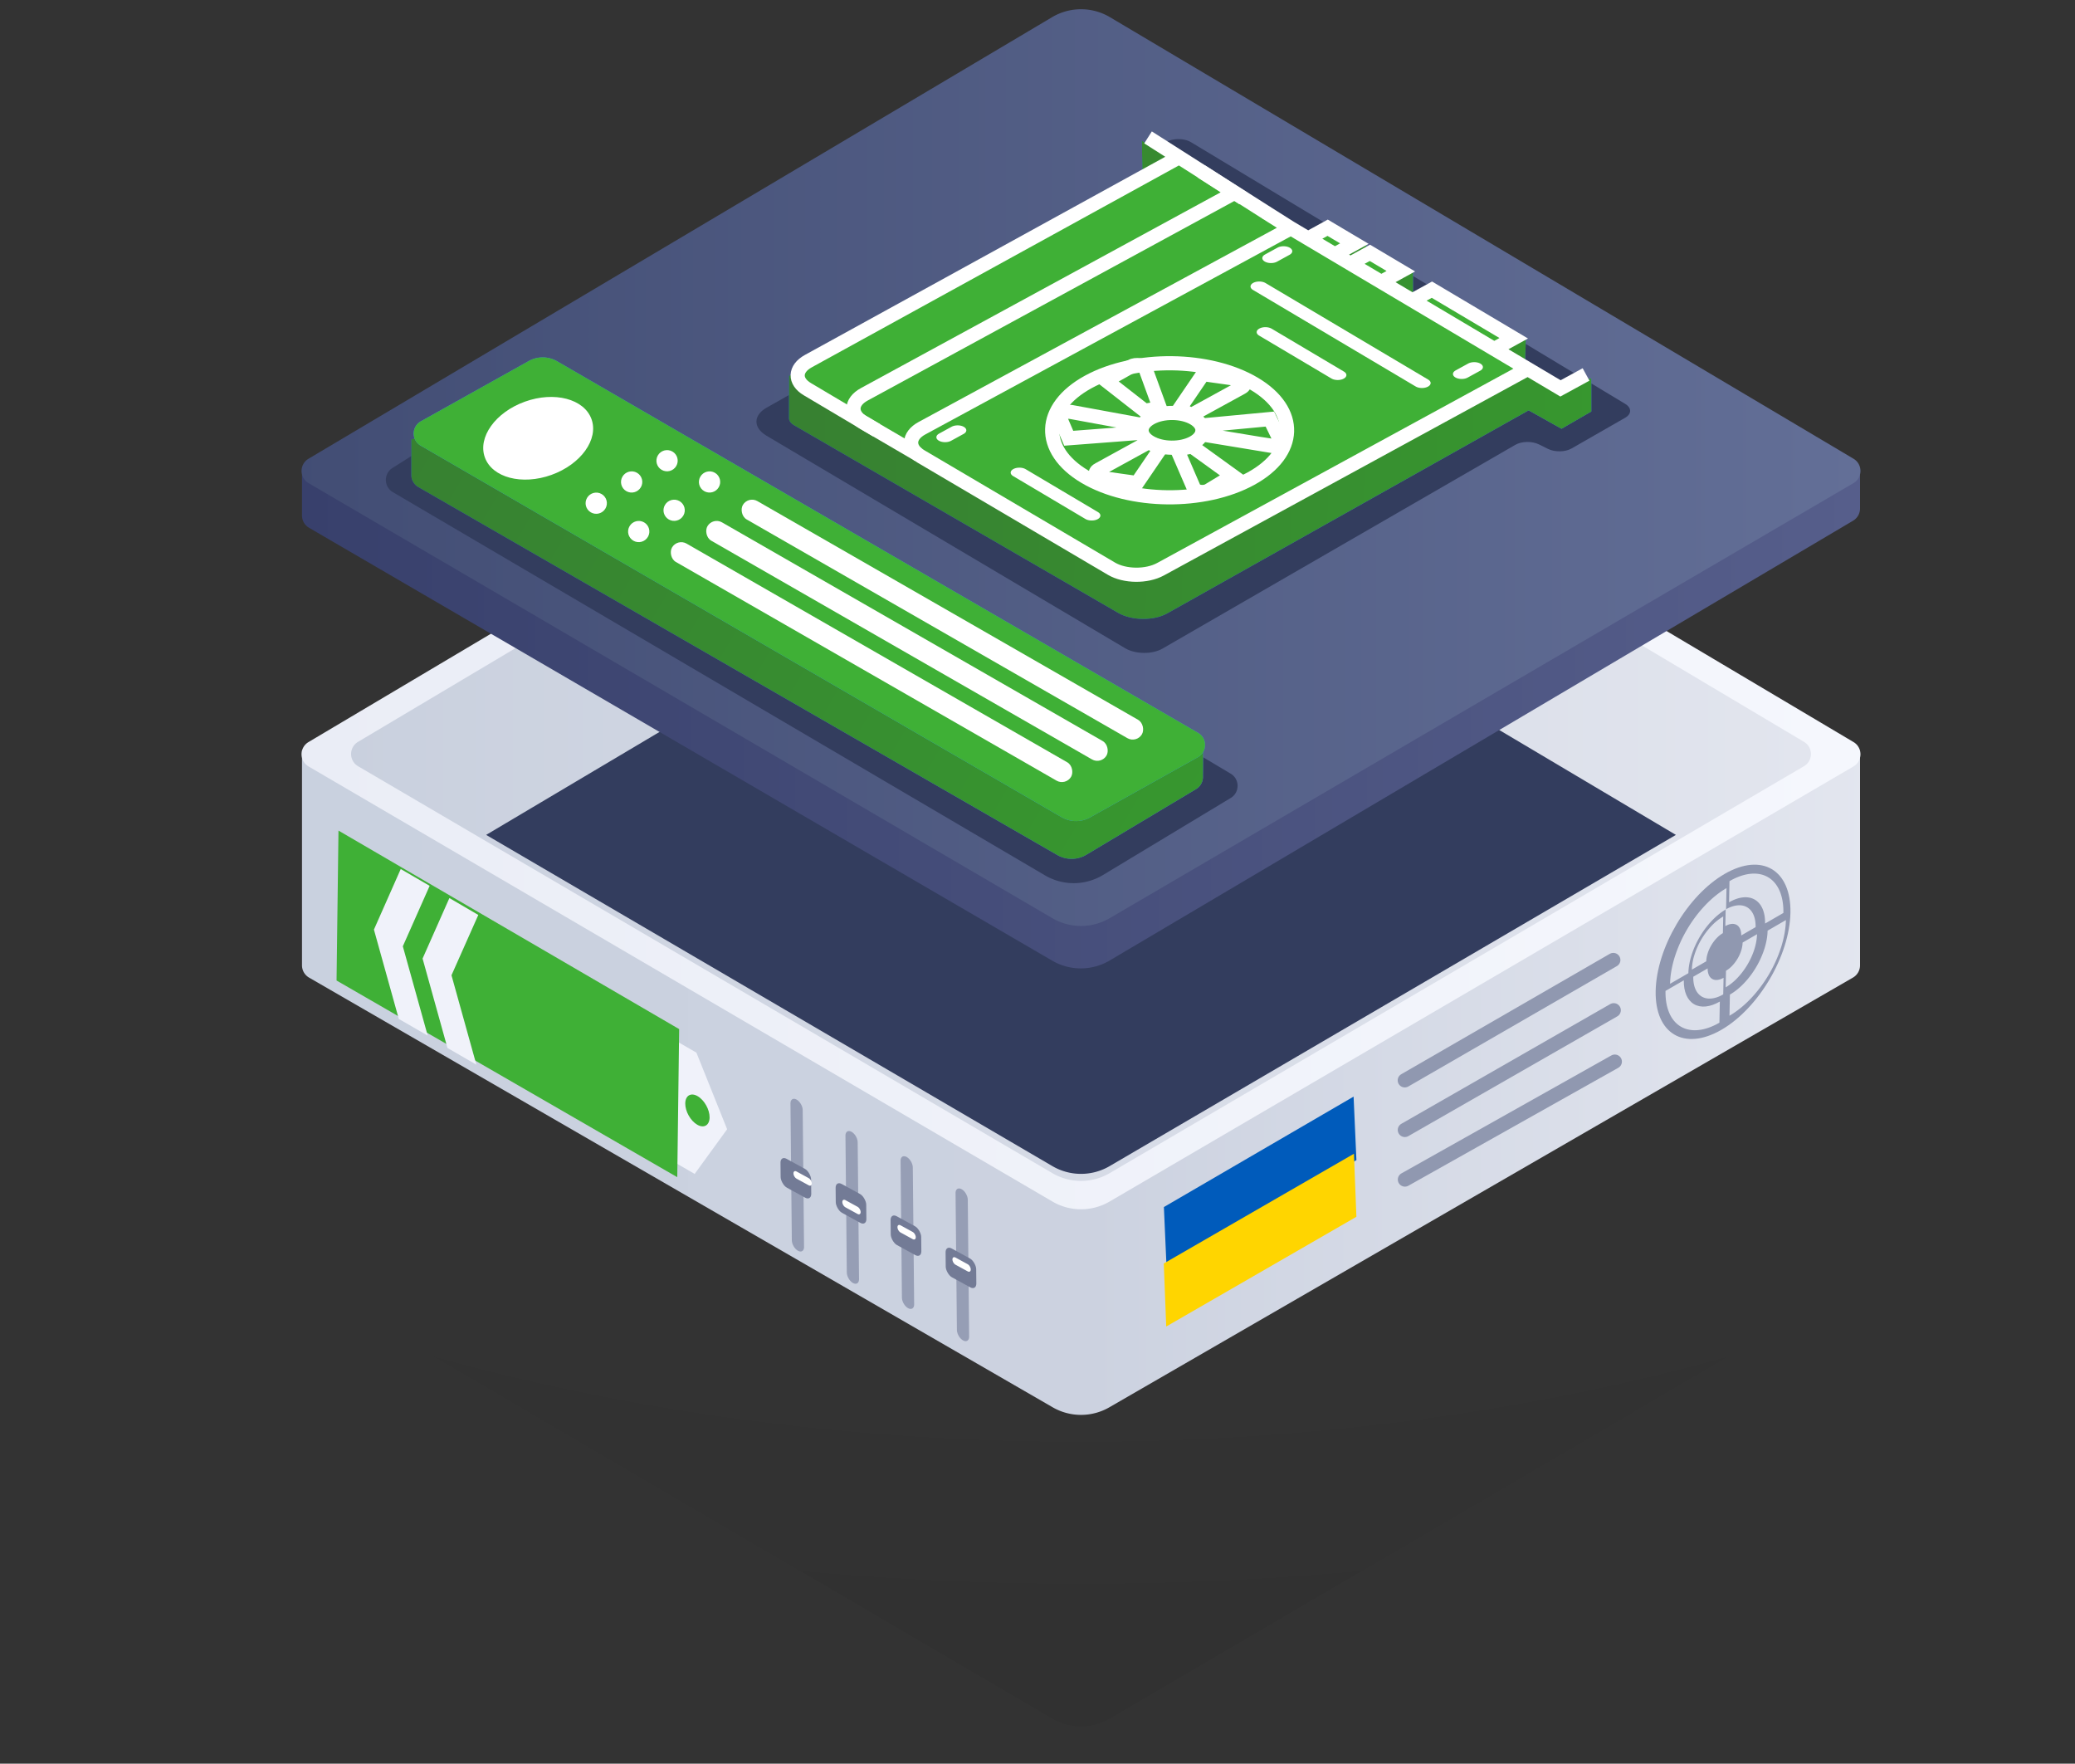 <svg xmlns="http://www.w3.org/2000/svg" width="293" height="249" fill="none"><rect width="100%" height="100%" fill="#333333" stroke="none"/><path fill="url(#a)" fill-opacity=".05" d="M148.56 115.425a8 8 0 0 1 8.169 0l104.997 62.342c1.31.778 1.304 2.677-.011 3.446l-105.032 61.425a8 8 0 0 1-8.077 0L43.574 181.213c-1.315-.769-1.321-2.668-.011-3.446l104.997-62.342Z"/><path fill="url(#b)" d="M150.097 69.855a7.998 7.998 0 0 1 5.093 0l107.455 36.088v30.347c0 .714-.381 1.374-1 1.732l-104.999 60.666a8.005 8.005 0 0 1-8.005 0L43.644 138.024a2.002 2.002 0 0 1-1-1.732v-30.349l107.453-36.088Z"/><path fill="url(#c)" d="M148.56 42.425a8 8 0 0 1 8.169 0l104.997 62.342c1.31.778 1.304 2.677-.011 3.446l-105.032 61.425a8 8 0 0 1-8.077 0L43.574 108.213c-1.315-.769-1.321-2.668-.011-3.446L148.56 42.425Z"/><path fill="url(#d)" d="M148.554 46.434a8 8 0 0 1 8.181 0l97.999 58.304c1.308.778 1.302 2.675-.012 3.444l-98.033 57.448a7.998 7.998 0 0 1-8.089 0l-98.033-57.448c-1.313-.769-1.32-2.666-.011-3.444l97.998-58.304Z"/><path fill="url(#e)" d="M148.56 70.425a8 8 0 0 1 8.169 0l79.916 47.45-79.962 46.763a8 8 0 0 1-8.077 0l-79.962-46.763 79.916-47.45Z"/><path fill="url(#f)" d="M148.529 3.469a8 8 0 0 1 8.231 0l105.885 63.532v4.794c0 .707-.374 1.362-.982 1.722L156.686 135.61a8.002 8.002 0 0 1-8.099.027L43.638 74.515a2 2 0 0 1-.993-1.728v-5.803L148.529 3.469Z"/><path fill="url(#g)" d="M148.56 2.425a8 8 0 0 1 8.169 0l104.997 62.342c1.31.778 1.304 2.677-.011 3.446l-105.032 61.425a8 8 0 0 1-8.077 0L43.574 68.213c-1.315-.769-1.321-2.668-.011-3.446L148.56 2.425Z"/><path fill="#333D5E" d="M73.54 54.621a8 8 0 0 1 8.366-.11l91.871 54.718c1.298.773 1.303 2.651.01 3.431l-18.044 10.881a8.002 8.002 0 0 1-8.184.047L55.474 69.484c-1.291-.758-1.321-2.615-.055-3.415l18.12-11.448Z"/><path fill="url(#h)" d="M74.99 55.367a4.051 4.051 0 0 1 3.425.206l91.474 49.821-.027 4.321a2 2 0 0 1-.977 1.701l-15.489 9.265a4.053 4.053 0 0 1-4.099.039L59.073 68.77a1.974 1.974 0 0 1-.993-1.71l-.003-5.003 16.914-6.69Z"/><path fill="url(#i)" d="M74.99 55.367a4.051 4.051 0 0 1 3.425.206l91.474 49.821-.027 4.321a2 2 0 0 1-.977 1.701l-15.489 9.265a4.053 4.053 0 0 1-4.099.039L59.073 68.77a1.974 1.974 0 0 1-.993-1.71l-.003-5.003 16.914-6.69Z"/><path fill="#339BF3" d="M74.652 50.976a4.06 4.06 0 0 1 4.01.026l90.509 52.463c1.334.774 1.31 2.692-.044 3.448l-15.205 8.494a4.063 4.063 0 0 1-4.011-.026L59.403 62.917c-1.335-.773-1.31-2.692.044-3.448l15.205-8.493Z"/><path fill="#3FB036" d="M74.652 50.976a4.06 4.06 0 0 1 4.01.026l90.509 52.463c1.334.774 1.31 2.692-.044 3.448l-15.205 8.494a4.063 4.063 0 0 1-4.011-.026L59.403 62.917c-1.335-.773-1.31-2.692.044-3.448l15.205-8.493Z"/><ellipse fill="#fff" rx="5.5" ry="8" transform="rotate(70.041 -6.155 85.163) skewX(-.172)"/><rect width="65" height="3" fill="#fff" rx="1.5" transform="matrix(.867 .498 -.502 .865 95.644 76)"/><rect width="65" height="3" fill="#fff" rx="1.5" transform="matrix(.867 .498 -.502 .865 100.645 73)"/><rect width="65" height="3" fill="#fff" rx="1.5" transform="matrix(.867 .498 -.502 .865 105.645 70)"/><circle r="1.5" fill="#fff" transform="matrix(.867 .498 -.502 .865 90.192 75.045)"/><circle r="1.5" fill="#fff" transform="matrix(.867 .498 -.502 .865 95.192 72.045)"/><circle r="1.5" fill="#fff" transform="matrix(.867 .498 -.502 .865 100.192 68.045)"/><circle r="1.5" fill="#fff" transform="matrix(.867 .498 -.502 .865 84.192 71.045)"/><circle r="1.5" fill="#fff" transform="matrix(.867 .498 -.502 .865 89.192 68.045)"/><circle r="1.5" fill="#fff" transform="matrix(.867 .498 -.502 .865 94.192 65.045)"/><g clip-path="url(#j)"><path stroke="#9098B0" stroke-linecap="round" stroke-opacity=".9" stroke-width="2" d="M1-1h18.994" transform="matrix(-.01 -1.017 .863 .472 136.855 189.718)"/><path stroke="#9098B0" stroke-linecap="round" stroke-opacity=".9" stroke-width="2" d="M1-1h18.994" transform="matrix(-.01 -1.017 .863 .472 129.092 185.166)"/><path stroke="#9098B0" stroke-linecap="round" stroke-opacity=".9" stroke-width="2" d="M1-1h18.994" transform="matrix(-.01 -1.017 .863 .472 121.309 181.613)"/><path stroke="#9098B0" stroke-linecap="round" stroke-opacity=".9" stroke-width="2" d="M1-1h18.994" transform="matrix(-.01 -1.017 .863 .472 113.545 177.061)"/><rect width="5.008" height="4.003" fill="#737B96" rx="1" transform="matrix(-.863 -.472 -.01 -1.017 137.873 182.226)"/><rect width="5.008" height="4.003" fill="#737B96" rx="1" transform="matrix(-.863 -.472 -.01 -1.017 130.109 177.673)"/><rect width="5.008" height="4.003" fill="#737B96" rx="1" transform="matrix(-.863 -.472 -.01 -1.017 122.346 173.121)"/><rect width="5.008" height="4.003" fill="#737B96" rx="1" transform="matrix(-.863 -.472 -.01 -1.017 114.562 169.568)"/><path stroke="#fff" stroke-linecap="round" d="M.5-.5h1.995" transform="matrix(-.863 -.472 -.01 -1.017 137.068 178.72)"/><path stroke="#fff" stroke-linecap="round" d="M.5-.5h1.995" transform="matrix(-.863 -.472 -.01 -1.017 129.305 174.168)"/><path stroke="#fff" stroke-linecap="round" d="M.5-.5h1.995" transform="matrix(-.863 -.472 -.01 -1.017 121.521 170.615)"/><path stroke="#fff" stroke-linecap="round" d="M.5-.5h1.995" transform="matrix(-.863 -.472 -.01 -1.017 114.62 166.569)"/></g><circle r="11" fill="#9098B0" transform="matrix(.865 -.501 -.02 1 243.303 134.385)"/><path stroke="#9098B0" stroke-linecap="round" stroke-width="2" d="M1-1h34" transform="rotate(-29.326 419.834 -294.41) skewX(.116)"/><path stroke="#9098B0" stroke-linecap="round" stroke-width="2" d="M1-1h34" transform="rotate(-29.816 401.18 -291.414) skewX(.119)"/><path stroke="#9098B0" stroke-linecap="round" stroke-width="2" d="M1-1h34" transform="rotate(-29.995 386.222 -292.584) skewX(.12)"/><path fill="#DBDFEA" d="M243.789 125.389c-1.023.592-2.04 1.411-2.994 2.41a18.799 18.799 0 0 0-2.566 3.413 18.86 18.86 0 0 0-1.746 3.897c-.413 1.318-.637 2.605-.66 3.787l2.584-1.496c.015-.79.165-1.65.441-2.53.276-.881.673-1.766 1.167-2.604a12.506 12.506 0 0 1 1.714-2.281c.638-.668 1.318-1.215 2.001-1.611l.059-2.985ZM251.823 128.896c.023-1.182-.155-2.235-.525-3.101-.37-.865-.925-1.525-1.631-1.941-.707-.417-1.553-.583-2.489-.488-.936.095-1.944.448-2.967 1.04l-.059 2.985c.684-.395 1.357-.632 1.983-.695.625-.063 1.191.047 1.663.326s.843.719 1.09 1.298c.247.578.366 1.282.351 2.071l2.584-1.495Z"/><path fill="#DBDFEA" d="M247.901 130.896c.013-.656-.086-1.241-.291-1.722-.206-.481-.514-.847-.906-1.079-.393-.231-.863-.323-1.383-.271-.52.053-1.08.249-1.648.578l-.047 2.348c.302-.174.599-.278.875-.306.275-.028.525.02.733.143.208.123.371.318.48.572.109.255.162.566.155.914l2.032-1.177ZM243.327 129.393a7.628 7.628 0 0 0-1.663 1.339 10.424 10.424 0 0 0-1.425 1.896 10.408 10.408 0 0 0-.97 2.165 7.598 7.598 0 0 0-.368 2.103l2.033-1.176c.007-.348.073-.727.195-1.116.121-.388.296-.778.514-1.148.218-.369.475-.711.756-1.005a4.05 4.05 0 0 1 .882-.711l.046-2.347ZM239.099 137.898c-.013.657.086 1.242.291 1.723.206.48.514.847.906 1.079.393.231.863.323 1.383.271.52-.053 1.08-.249 1.648-.578l.047-2.348a2.233 2.233 0 0 1-.875.306 1.19 1.19 0 0 1-.733-.143 1.188 1.188 0 0 1-.48-.573 2.214 2.214 0 0 1-.155-.913l-2.032 1.176ZM243.673 139.402a7.628 7.628 0 0 0 1.663-1.339 10.424 10.424 0 0 0 1.425-1.896c.411-.697.741-1.432.97-2.165.23-.732.355-1.447.368-2.104l-2.033 1.177a4.041 4.041 0 0 1-.195 1.116 5.517 5.517 0 0 1-.514 1.148 5.541 5.541 0 0 1-.756 1.005 4.015 4.015 0 0 1-.882.71l-.046 2.348ZM244.211 143.406c1.023-.592 2.04-1.411 2.994-2.41a18.772 18.772 0 0 0 2.566-3.414 18.83 18.83 0 0 0 1.746-3.896c.413-1.318.637-2.605.66-3.787l-2.584 1.496c-.015.79-.165 1.649-.441 2.53a12.574 12.574 0 0 1-1.167 2.604 12.506 12.506 0 0 1-1.714 2.281c-.638.668-1.318 1.215-2.001 1.611l-.059 2.985Z"/><path fill="#DBDFEA" d="M235.177 139.899c-.023 1.182.155 2.235.525 3.1.37.866.925 1.525 1.631 1.942.707.417 1.553.583 2.489.488.936-.095 1.944-.448 2.967-1.04l.059-2.985c-.684.395-1.357.632-1.983.695-.625.063-1.191-.047-1.663-.326s-.843-.72-1.09-1.298c-.247-.578-.366-1.282-.351-2.071l-2.584 1.495Z"/><path fill="#005BBB" d="m164.346 170.416 26.788-15.592.399 8.964-26.791 15.552-.396-8.924Z"/><path fill="#FFD500" d="m164.331 178.383 26.852-15.492.348 8.9-26.854 15.493-.346-8.901Z"/><g clip-path="url(#k)"><path fill="#F0F2FA" d="m98.09 165.738-7.56-4.366.249-17.12 7.56 4.367 4.336 10.811-4.585 6.308Z"/><path fill="#3FB036" d="m95.634 166.201-48.11-27.767.271-21.167L95.9 145.293l-.266 20.908Z"/><path fill="#F0F2FA" d="m60.395 146.212-4.082-2.352-3.513-12.615 3.785-8.552 4.082 2.375-3.786 8.534 3.514 12.61Z"/><path fill="#F0F2FA" d="m67.265 150.313-4.082-2.355-3.513-12.624 3.786-8.542 4.082 2.385-3.786 8.514 3.513 12.622Z"/><circle r="2" fill="#3FB036" transform="matrix(-.859 -.496 .013 -1.008 98.48 156.777)"/></g><path fill="#333D5E" d="M163.979 21.015c0-1.261 2.687-1.851 4.221-.926l61.293 36.936c.924.557.919 1.424-.01 1.956l-7.571 4.338c-.902.517-2.365.538-3.347.05l-1.24-.617c-.985-.491-2.452-.468-3.353.052L164.15 91.572c-1.44.831-3.819.809-5.27-.05L108.223 61.51c-1.884-1.116-1.879-2.872.01-3.942l50.341-28.492c.155-.087.329-.162.519-.223l3.656-1.162c.761-.241 1.23-.7 1.23-1.201v-5.476Z"/><path fill="url(#l)" d="m161.236 19.866 23.466 14.383c.525.321 1.275.488 2.032.452l6.226-.294v2.174l6.563 1.728v3.118l15.941 6.352-.113 3.191c-.016.446.34.873.958 1.152l3.323 1.5c.626.281 1.445.377 2.202.256l2.868-.457v4.681l-4.209 2.437-4.645-2.6-51.022 28.658c-1.912 1.074-5.016 1.043-6.938-.07l-45.753-26.48c-.464-.27-.725-.63-.725-1.005v-5.97l49.169-25.788c.501-.263.783-.637.775-1.03l-.118-6.388Z"/><path fill="url(#m)" d="m161.236 19.866 23.466 14.383c.525.321 1.275.488 2.032.452l6.226-.294v2.174l6.563 1.728v3.118l15.941 6.352-.113 3.191c-.016.446.34.873.958 1.152l3.323 1.5c.626.281 1.445.377 2.202.256l2.868-.457v4.681l-4.209 2.437-4.645-2.6-51.022 28.658c-1.912 1.074-5.016 1.043-6.938-.07l-45.753-26.48c-.464-.27-.725-.63-.725-1.005v-5.97l49.169-25.788c.501-.263.783-.637.775-1.03l-.118-6.388Z"/><path fill="#339CF3" d="M165.867 21.785 184.65 33l.728-.374c1.009-.517 2.58-.455 3.493.14l.357.233c.642.418.717 1.026.182 1.478l-.087.075c-.425.359-.421.833.008 1.2l.282.24c.58.496 1.827.533 2.459.072.59-.43 1.735-.431 2.36-.004l1.626 1.114c.556.38.544.93-.027 1.29-.556.35-.583.884-.064 1.264l1.884 1.382c.657.482 1.89.541 2.648.127.697-.38 1.809-.366 2.502.033l8.437 4.851c.734.422.937 1.056.509 1.587l-.798.992 3.615 3.056-46.45 27.215c-3.83 2.244-10.213 2.197-14.1-.105l-40.949-24.252c-1.904-1.128-1.877-2.906.061-3.97l52.541-28.86Z"/><path fill="#3FB036" d="M165.867 21.785 184.65 33l.728-.374c1.009-.517 2.58-.455 3.493.14l.357.233c.642.418.717 1.026.182 1.478l-.087.075c-.425.359-.421.833.008 1.2l.282.24c.58.496 1.827.533 2.459.072.59-.43 1.735-.431 2.36-.004l1.626 1.114c.556.38.544.93-.027 1.29-.556.35-.583.884-.064 1.264l1.884 1.382c.657.482 1.89.541 2.648.127.697-.38 1.809-.366 2.502.033l8.437 4.851c.734.422.937 1.056.509 1.587l-.798.992 3.615 3.056-46.45 27.215c-3.83 2.244-10.213 2.197-14.1-.105l-40.949-24.252c-1.904-1.128-1.877-2.906.061-3.97l52.541-28.86Z"/><path stroke="#fff" stroke-width="2" d="m162.108 19.399 16.749 10.665-12.355-7.867-52.362 28.79c-1.953 1.074-2.012 2.847-.133 3.963l9.765 5.795"/><path stroke="#fff" stroke-width="2" d="m169.621 24.196 1.484.953.742.476.743.477 2.968 1.905-1.227-.787-52.289 28.452c-1.981 1.078-2.037 2.872-.125 3.989l7.736 4.519"/><path stroke="#fff" stroke-width="2" d="m178.794 30.026 3.481 2.2m41.682 20.642-3.61 1.967-29.672-17.62m-8.4-4.99-52.09 28.232c-1.982 1.074-2.048 2.864-.147 3.984l26.903 15.85c1.879 1.108 4.972 1.142 6.925.077l51.857-28.279-4.739-2.814 2.762-1.517-11.554-6.86-2.762 1.515-4.388-2.605 2.762-1.517-4.367-2.593-2.762 1.516m-8.4-4.988 2.431 1.444 2.762-1.517 3.777 2.243-2.762 1.516 2.192 1.302m-8.4-4.988 4.2 2.494 4.2 2.494"/><path stroke="#fff" stroke-linecap="round" stroke-width="2" d="M1-1h27.002" transform="matrix(.851 .505 -.886 .486 176.07 40.425)"/><path stroke="#fff" stroke-linecap="round" stroke-width="2" d="M1-1h12.002" transform="matrix(.851 .505 -.886 .486 176.939 46.872)"/><path stroke="#fff" stroke-linecap="round" stroke-width="2" d="M1-1h12.002" transform="matrix(.851 .505 -.886 .486 142.203 66.707)"/><path stroke="#fff" stroke-linecap="round" stroke-width="2" d="M1-1h2.002" transform="matrix(-.886 .486 -.851 -.505 181.281 34.475)"/><path stroke="#fff" stroke-linecap="round" stroke-width="2" d="M1-1h2.002" transform="matrix(-.886 .486 -.851 -.505 135.256 59.764)"/><path stroke="#fff" stroke-linecap="round" stroke-width="2" d="M1-1h2.002" transform="matrix(-.886 .486 -.851 -.505 208.201 50.839)"/><path stroke="#fff" stroke-width="2" d="M176.65 67.572c-6.602 3.622-17.101 3.504-23.449-.264-6.349-3.769-6.143-9.76.46-13.382 6.602-3.622 17.101-3.504 23.449.264 6.349 3.768 6.143 9.76-.46 13.382Z"/><path stroke="#fff" stroke-width="2" d="M168.481 62.524c-1.711.938-4.432.907-6.08-.07-1.647-.978-1.594-2.531.116-3.47 1.711-.938 4.433-.907 6.08.07 1.647.978 1.594 2.531-.116 3.47ZM175.332 54.695l-7.096 3.894-1.71-.843 3.355-4.926 4.894.69c.939.131 1.255.802.557 1.185Z"/><path stroke="#fff" stroke-width="2" d="m155.099 66.321 7.096-3.894 1.711.843-3.355 4.926-4.894-.689c-.94-.132-1.255-.803-.558-1.186ZM168.584 68.93l-2.372-5.477 2.103-.42 5.754 4.154-3.4 2.056c-.667.404-1.852.226-2.085-.313ZM179.171 62.887l-9.459-1.56.439-1.298 9.161-.861 1.384 2.858c.256.529-.602 1.013-1.525.86ZM161.765 52.098l2.013 5.525-2.128.375-5.478-4.275 3.529-1.982c.693-.39 1.866-.187 2.064.357ZM151.243 58.165l9.374 1.72-.506 1.287-9.2.703L149.675 59c-.23-.532.653-1.003 1.568-.835Z"/><defs><linearGradient id="g" x1="40.645" x2="262.982" y1="66" y2="66" gradientUnits="userSpaceOnUse"><stop stop-color="#424D74"/><stop offset="1" stop-color="#636F97"/></linearGradient><linearGradient id="c" x1="40.645" x2="262.982" y1="106" y2="106" gradientUnits="userSpaceOnUse"><stop stop-color="#EAEDF6"/><stop offset="1" stop-color="#F5F7FD"/></linearGradient><linearGradient id="d" x1="47.645" x2="256.086" y1="106" y2="106" gradientUnits="userSpaceOnUse"><stop stop-color="#C9D0DE"/><stop offset="1" stop-color="#E2E5EE"/></linearGradient><linearGradient id="e" x1="68.644" x2="235.397" y1="117.5" y2="117.5" gradientUnits="userSpaceOnUse"><stop stop-color="#333D5E"/><stop offset="1" stop-color="#333D5E"/></linearGradient><linearGradient id="f" x1="42.645" x2="262.645" y1="69.5" y2="69.5" gradientUnits="userSpaceOnUse"><stop stop-color="#38406C"/><stop offset="1" stop-color="#565E8B"/></linearGradient><linearGradient id="b" x1="40.699" x2="264.588" y1="135" y2="135" gradientUnits="userSpaceOnUse"><stop stop-color="#C9D1DF"/><stop offset=".504" stop-color="#CCD2E0"/><stop offset="1" stop-color="#E3E6EF"/></linearGradient><linearGradient id="h" x1="61.224" x2="166.192" y1="58.011" y2="119.739" gradientUnits="userSpaceOnUse"><stop stop-color="#2459D8"/><stop offset="1" stop-color="#4278F7"/></linearGradient><linearGradient id="i" x1="61.224" x2="166.192" y1="58.011" y2="119.739" gradientUnits="userSpaceOnUse"><stop stop-color="#378131"/><stop offset="1" stop-color="#37972F"/></linearGradient><linearGradient id="l" x1="91.17" x2="238.347" y1="64.464" y2="67.564" gradientUnits="userSpaceOnUse"><stop stop-color="#2459D8"/><stop offset="1" stop-color="#4278F7"/></linearGradient><linearGradient id="m" x1="114.034" x2="225.848" y1="56.787" y2="58.915" gradientUnits="userSpaceOnUse"><stop stop-color="#378131"/><stop offset="1" stop-color="#37972F"/></linearGradient><clipPath id="k"><path fill="#fff" d="m108 192.897-81.588-48.666 1.33-48.982 81.587 48.666z"/></clipPath><clipPath id="j"><path fill="#fff" d="m15 84.897 136.297 79.92-1.007 51.99-136.297-79.92z"/></clipPath><radialGradient id="a" cx="0" cy="0" r="1" gradientTransform="matrix(0 148.5 -270.1 0 152.645 96.5)" gradientUnits="userSpaceOnUse"><stop stop-opacity="0"/><stop offset=".449" stop-opacity="0"/><stop offset=".654" stop-opacity="0"/><stop offset="1"/></radialGradient></defs></svg>